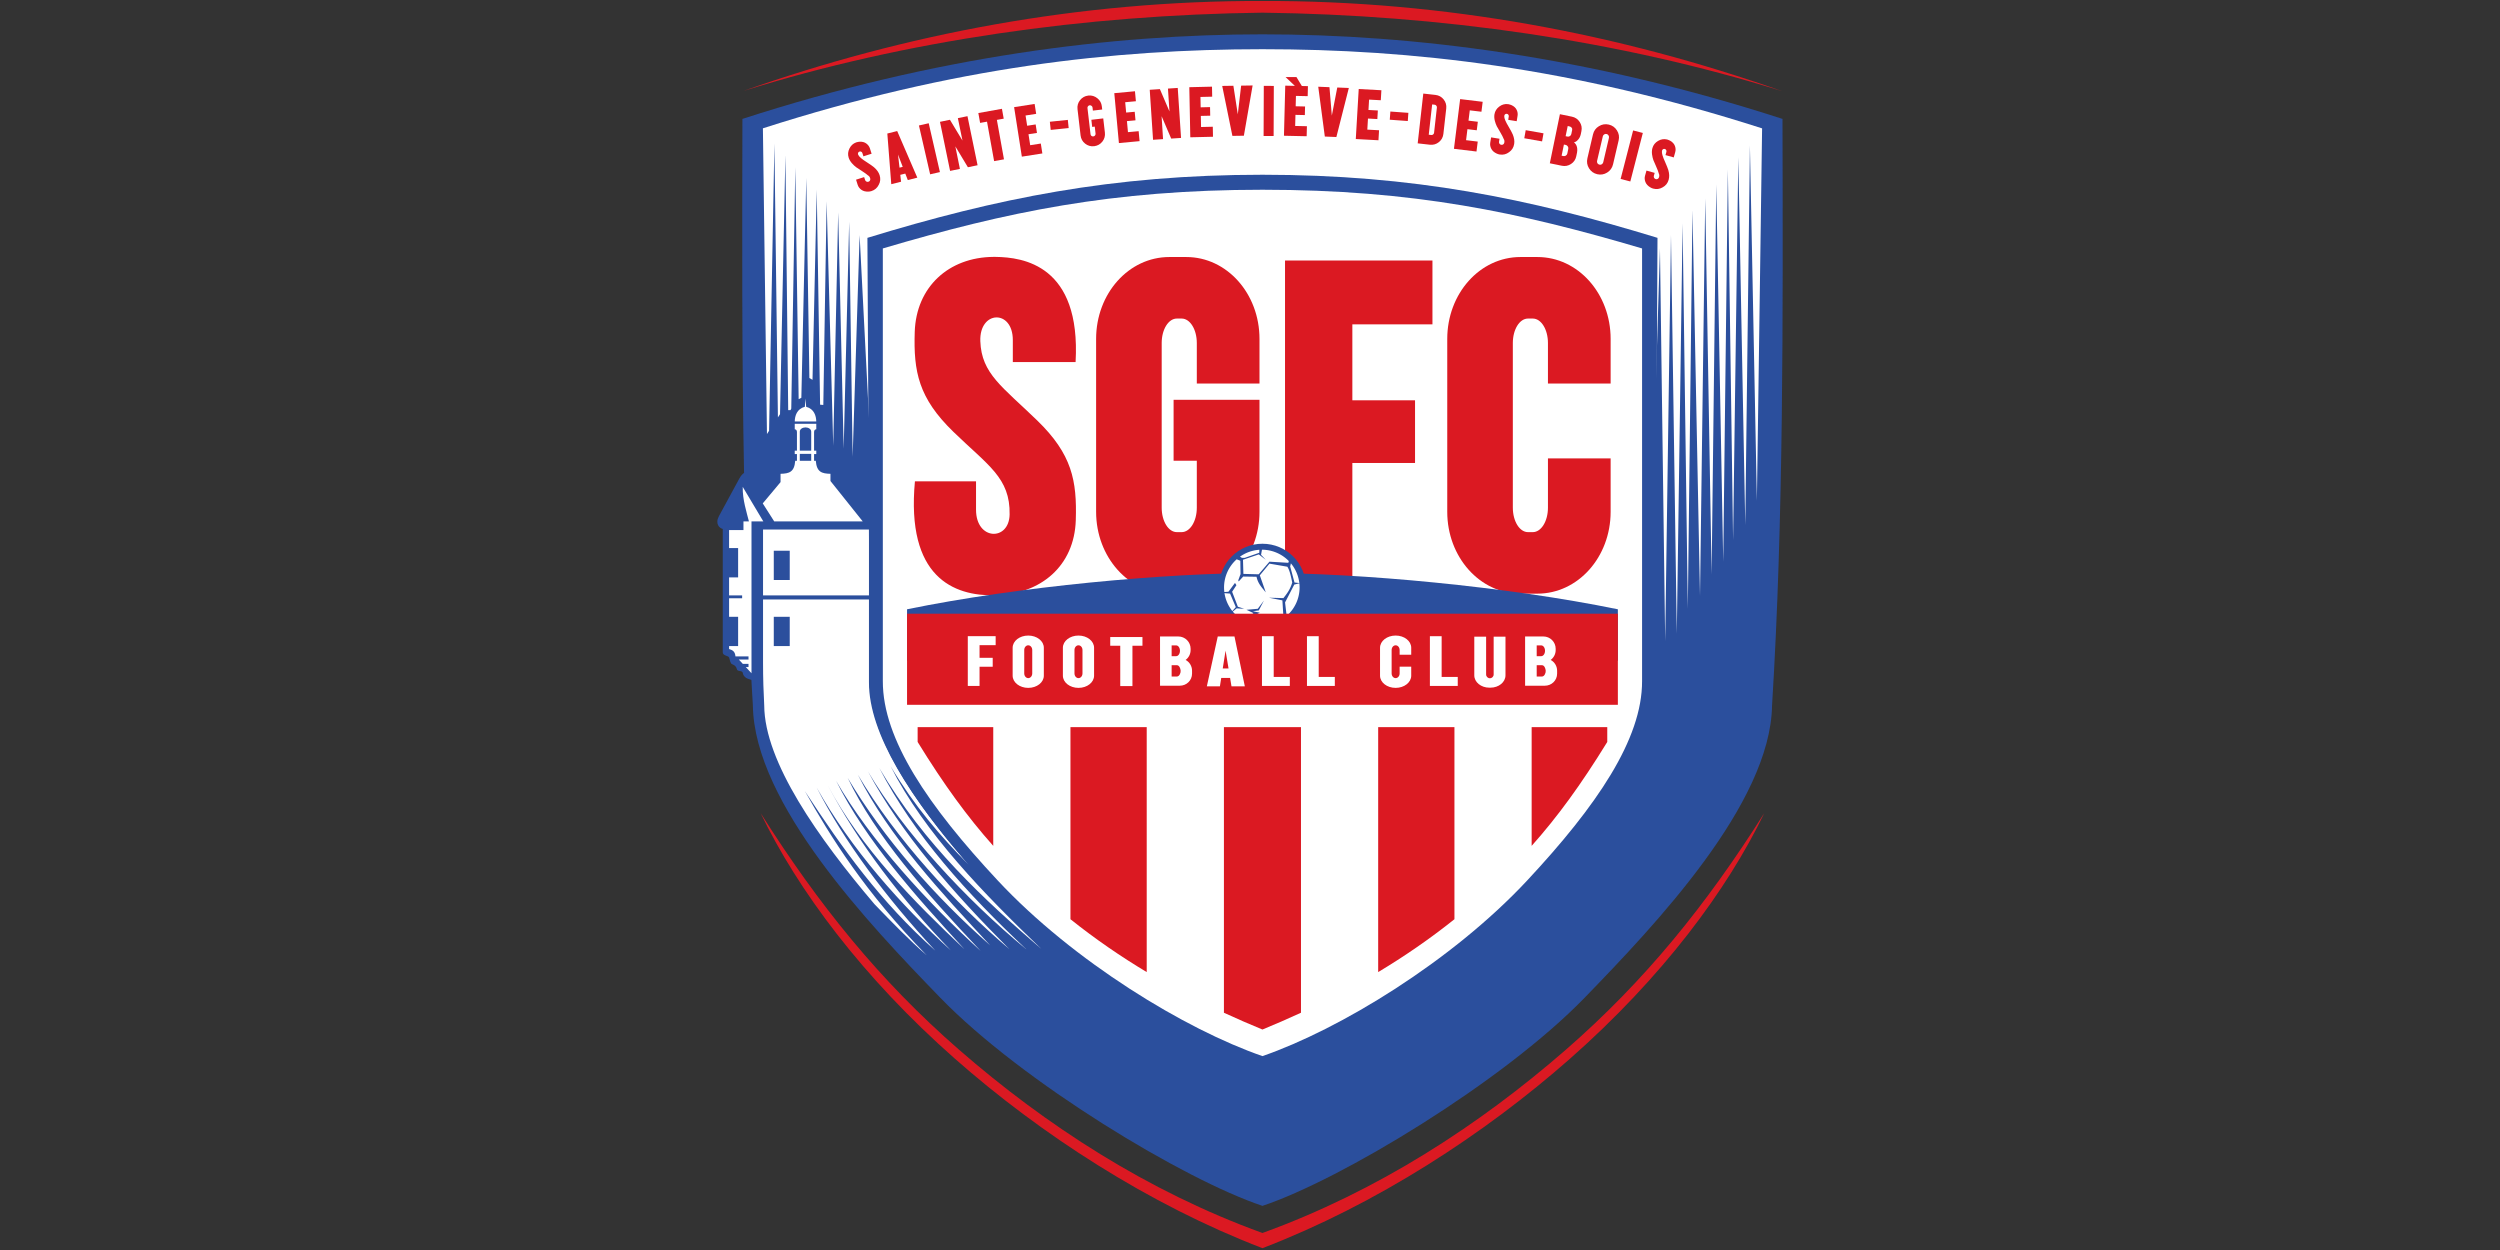<?xml version="1.0" encoding="UTF-8" standalone="no"?>
<!-- Created with Inkscape (http://www.inkscape.org/) -->

<svg
   width="460"
   height="230"
   viewBox="0 0 121.708 60.854"
   version="1.1"
   id="svg5"
   xml:space="preserve"
   inkscape:version="1.3.2 (091e20e, 2023-11-25, custom)"
   sodipodi:docname="SainteGenevièveFC_2022.svg"
   xmlns:inkscape="http://www.inkscape.org/namespaces/inkscape"
   xmlns:sodipodi="http://sodipodi.sourceforge.net/DTD/sodipodi-0.dtd"
   xmlns="http://www.w3.org/2000/svg"
   xmlns:svg="http://www.w3.org/2000/svg"><rect x="0" y="0" width="121.708" height="60.854" fill="#333333" stroke="none"/><sodipodi:namedview
     id="namedview7"
     pagecolor="#ffffff"
     bordercolor="#000000"
     borderopacity="0.25"
     inkscape:showpageshadow="2"
     inkscape:pageopacity="0.0"
     inkscape:pagecheckerboard="0"
     inkscape:deskcolor="#d1d1d1"
     inkscape:document-units="px"
     showgrid="false"
     inkscape:zoom="0.47433593"
     inkscape:cx="241.39011"
     inkscape:cy="332.04316"
     inkscape:window-width="1355"
     inkscape:window-height="877"
     inkscape:window-x="0"
     inkscape:window-y="0"
     inkscape:window-maximized="0"
     inkscape:current-layer="layer1"
     showguides="true" /><defs
     id="defs2" /><g
     inkscape:label="Calque 1"
     inkscape:groupmode="layer"
     id="layer1"
     transform="translate(96.146,77.766)"><g
       id="g8"
       transform="matrix(0.287,0,0,0.287,-33.64,-55.408)"><g
         id="g7"><g
           id="g6"><g
             id="g5"><g
               id="g4"><g
                 id="g3"><g
                   id="g2"><g
                     id="g1"><g
                       id="g1852"
                       transform="matrix(0.706,0,0,0.706,-28.233,-22.836)"
                       style="stroke-width:1.416"><path
                         id="path2394"
                         style="fill:#2b4f9d;fill-opacity:1;stroke:none;stroke-width:0.142;stroke-linecap:round;stroke-linejoin:round;stroke-dasharray:none"
                         d="m 34.829,-69.751 c -36.166,0.013 -78.401,5.244 -124.947,20.324 -0.07,28.555 -0.139,57.11 0.393,85.064 -0.361,0.238 -0.737,0.614 -1.139,1.355 l -4.881,8.994 c -1.003,1.849 0.098,2.928 0.906,3.103 v 29.667 c 0,0.822 1.366,0.767 1.53,1.232 0.201,0.57 0.249,1.423 0.726,1.602 0.67,0.252 1.014,0.618 1.123,1.179 0.135,0.696 1.345,0.238 1.43,0.918 0.054,0.428 0.322,0.896 0.826,1.205 0.343,0.21 0.853,0.327 1.241,0.461 0.115,2.061 0.229,4.123 0.356,6.172 0.369,23.578 27.983,52.624 45.026,70.195 19.67,20.279 58.67,43.763 77.411,50.012 18.741,-6.25 57.741,-29.733 77.411,-50.012 17.043,-17.571 44.657,-46.617 45.026,-70.195 2.783,-45.038 2.627,-93.014 2.51,-140.952 C 113.23,-64.507 70.995,-69.738 34.829,-69.751 Z" /><path
                         style="fill:#ffffff;stroke:none;stroke-width:0.142;stroke-linecap:round;stroke-linejoin:round;stroke-dasharray:none"
                         d="m 34.829,-66.175 c -35.848,0.013 -74.025,4.245 -120.024,19.006 l 0.974,73.457 0.508,-0.772 1.283,-69.062 0.839,65.839 0.511,-0.776 1.292,-62.274 0.67,61.302 h 0.551 l 0.187,-0.374 0.968,-58 0.806,55.747 0.648,-0.338 1.187,-52.841 0.744,48.089 0.751,0.437 1.014,-45.708 0.809,51.677 0.773,0.068 0.795,-48.956 1.586,58.76 1.189,-56.082 1.321,56.787 1.32,-54.527 0.833,56.479 1.676,-53.272 2.709,52.778 1.686,9.786 -0.038,3.352 H 115.955 l 12.709,-7.798 1.673,-54.943 1.255,94.407 1.394,-97.615 1.395,95.802 1.394,-98.591 1.255,92.594 1.116,-95.801 1.813,92.733 1.255,-95.522 1.534,90.363 1.115,-93.71 1.674,90.642 1.115,-94.268 1.255,89.108 1.255,-92.037 1.673,88.411 1.116,-91.2 1.673,85.343 1.253,-89.48 C 108.871,-61.92 70.682,-66.162 34.829,-66.175 Z"
                         id="path2392" /><g
                         id="g1844"
                         style="stroke-width:1.416"><path
                           id="path6334"
                           style="fill:#ffffff;stroke:none;stroke-width:0.142;stroke-linecap:round;stroke-linejoin:round;stroke-dasharray:none"
                           d="m -85.163,49.229 v 15.827 h 25.45 V 49.229 Z m 2.58,5.09 h 3.835 v 7.042 h -3.835 z m -2.58,11.714 v 15.154 c 0,3.739 0.116,7.3 0.284,10.284 0.065,13.612 13.016,31.916 26.497,47.78 4.157,4.306 8.366,8.644 12.525,12.265 -14.864,-15.207 -23.053,-28.4 -29.264,-39.447 9.08,13.888 18.117,26.545 31.351,38.344 -11.962,-12.886 -21.884,-26.214 -28.512,-39.198 8.21,14.753 20.396,28.432 32.213,39.115 -11.775,-12.211 -22.065,-25.531 -29.633,-39.813 8.06,15.28 20.872,28.199 32.91,39.534 -11.716,-12.779 -23.629,-26.029 -30.819,-40.44 8.238,14.337 22.162,29.425 34.723,40.858 -13.26,-14.041 -25.313,-27.669 -31.946,-41.58 8.606,14.524 21.027,28.6 34.247,40.255 -11.797,-12.699 -24.333,-26.156 -31.794,-40.998 9.166,15.437 23.128,30.634 36.396,41.904 -13.59,-13.59 -26.025,-27.862 -33.956,-42.672 8.511,14.446 23.351,30.619 38.07,42.742 -14.294,-13.434 -27.069,-27.53 -35.351,-43.578 10.763,18.413 25.399,31.806 38.976,43.508 -13.626,-13.065 -28.219,-27.959 -36.257,-43.927 5.714,9.546 11.953,16.838 18.722,23.605 -13.892,-15.855 -23.977,-31.421 -23.933,-43.803 V 66.032 Z m 2.58,4.161 h 3.835 v 7.042 h -3.835 z"
                           sodipodi:nodetypes="cccccccccccsccccccccccccccccccccccccccccc" /><path
                           id="rect1876"
                           style="fill:#ffffff;stroke:none;stroke-width:0.142;stroke-linecap:round;stroke-linejoin:round;stroke-dasharray:none"
                           d="m -74.959,17.759 -0.159,1.979 c -1.925,0.517 -2.398,2.17 -2.427,3.53 h 2.585 2.585 c -0.028,-1.36 -0.502,-3.012 -2.427,-3.53 z m -2.588,6.073 v 1.314 c 0.349,0.009 0.513,0.258 0.53,0.656 v 4.48 h -0.53 v 0.814 h 0.53 v 1.625 h -0.416 c -0.21,2.737 -1.471,3.068 -3.522,3.121 v 1.995 l -4.278,5.117 2.754,4.323 21.266,-8.2e-5 -7.75,-9.704 v -1.731 c -2.051,-0.052 -3.312,-0.384 -3.522,-3.121 H -72.901 V 31.095 h 0.53 v -0.814 h -0.53 v -4.48 c 0.017,-0.398 0.181,-0.647 0.53,-0.656 v -1.314 h -2.588 z m 2.588,0.861 c 0.696,0.014 1.387,0.379 1.37,1.061 v 4.536 h -2.741 v -4.536 c -0.017,-0.682 0.675,-1.047 1.37,-1.061 z m -1.37,6.353 h 2.741 v 1.675 h -2.741 z"
                           sodipodi:nodetypes="ccccccccccccccccccccccccccccccccccccccccccccc" /><path
                           id="path2160"
                           style="fill:#ffffff;stroke:none;stroke-width:0.142;stroke-linecap:round;stroke-linejoin:round;stroke-dasharray:none"
                           d="m -90.044,38.979 c -0.068,3.139 0.988,6.223 1.489,8.297 h -1.265 -0.048 v 2.091 h -3.454 v 4.322 h 2.172 v 7.042 h -2.172 v 4.324 h 3.137 v 0.697 h -3.137 v 4.44 h 2.172 v 7.042 h -2.172 v 0.707 c 0.847,0.261 1.423,0.57 1.533,1.765 h 3.134 v 0.764 h -2.327 l 0.958,1.036 h 1.369 v 0.764 h -0.661 l 1.38,1.492 V 47.276 h 2.841 z"
                           sodipodi:nodetypes="ccccccccccccccccccccccccccccccc" /></g></g><g
                       id="g1839"
                       transform="matrix(0.706,0,0,0.706,-28.233,-22.836)"
                       style="stroke-width:1.416"><path
                         id="path2582"
                         style="fill:#db1922;fill-opacity:1;stroke:none;stroke-width:0.142;stroke-linecap:round;stroke-linejoin:round;stroke-dasharray:none"
                         d="m 34.829,-77.765 c -43.943,-0.105 -85.971,7.926 -124.785,21.647 39.199,-12.245 82.317,-18.303 124.785,-18.837 42.469,0.534 85.586,6.592 124.785,18.837 C 120.8,-69.839 78.772,-77.87 34.829,-77.765 Z" /><path
                         id="path4121"
                         style="fill:#db1922;fill-opacity:1;stroke:none;stroke-width:0.071;stroke-linecap:round;stroke-linejoin:round;stroke-dasharray:none"
                         d="m -85.74,117.375 c 8.891,18.406 24.366,39.347 46.74,59.056 20.442,18.007 46.433,34.954 73.829,45.466 27.396,-10.512 53.387,-27.459 73.829,-45.466 22.374,-19.709 37.849,-40.65 46.74,-59.056 -13.899,21.991 -28.615,40.246 -47.678,56.845 -20.795,18.107 -45.263,34.022 -72.892,44.029 -27.629,-10.007 -52.097,-25.923 -72.892,-44.029 -19.063,-16.598 -33.779,-34.853 -47.678,-56.845 z" /></g><g
                       id="g1935"
                       transform="matrix(0.706,0,0,0.706,-28.233,-22.836)"
                       style="stroke-width:1.416"><path
                         id="path2368"
                         style="fill:#2b4f9d;fill-opacity:1;stroke:none;stroke-width:0.142;stroke-linecap:round;stroke-linejoin:round;stroke-dasharray:none"
                         d="m 34.829,-36.013 c -36.166,0.013 -63.847,5.659 -94.914,15.161 l 0.558,106.778 c -0.05,13.956 12.52,31.957 29.217,49.857 18.136,19.442 46.639,36.745 65.139,43.142 18.5,-6.396 47.004,-23.699 65.139,-43.142 16.697,-17.9 29.266,-35.901 29.217,-49.857 l 0.558,-106.778 C 98.676,-30.354 70.995,-36 34.829,-36.013 Z" /><path
                         id="path1495"
                         style="fill:#ffffff;stroke:none;stroke-width:0.142;stroke-linecap:round;stroke-linejoin:round;stroke-dasharray:none"
                         d="m 34.829,-32.409 c -36.166,0.013 -61.398,5.298 -91.21,14.102 V 85.643 c -0.05,13.956 10.908,30.008 27.605,47.908 18.136,19.442 45.106,35.802 63.605,42.198 18.5,-6.396 45.469,-22.755 63.605,-42.198 C 115.131,115.652 126.089,99.599 126.039,85.643 V -18.306 C 96.227,-27.111 70.995,-32.396 34.829,-32.409 Z" /><path
                         id="path1636"
                         style="fill:#db1922;fill-opacity:1;stroke:none;stroke-width:0.142;stroke-linecap:round;stroke-linejoin:round;stroke-dasharray:none"
                         d="m -48.019,96.712 v 3.555 c 6.346,10.31 11.939,17.967 18.168,24.968 V 96.712 Z m 36.718,0 v 46.149 c 6.022,4.814 12.154,8.999 18.323,12.701 V 96.712 Z m 36.873,0 v 68.618 c 3.096,1.428 6.184,2.77 9.257,4.034 3.072,-1.264 6.161,-2.606 9.257,-4.034 V 96.712 Z m 37.063,0 v 58.85 c 6.17,-3.702 12.301,-7.887 18.323,-12.702 V 96.712 Z m 36.873,0 v 28.523 c 6.23,-7.001 11.822,-14.658 18.168,-24.968 V 96.712 Z" /><g
                         id="g1413"
                         style="fill:#db1922;fill-opacity:1;stroke-width:1.416"><path
                           id="rect1121"
                           style="fill:#db1922;fill-opacity:1;stroke:none;stroke-width:0.142;stroke-linecap:round;stroke-linejoin:round;stroke-dasharray:none"
                           d="m 96.812,-16.243 c -9.741,0 -17.582,8.775 -17.582,19.674 V 44.963 c 0,10.9 7.842,19.674 17.582,19.674 h 4.09 c 9.741,0 17.583,-8.775 17.583,-19.674 V 32.146 H 103.424 V 43.987 c 0,3.251 -1.623,5.869 -3.638,5.869 h -1.161 c -2.015,0 -3.638,-2.618 -3.638,-5.869 V 4.408 c 0,-3.251 1.622,-5.869 3.638,-5.869 h 1.161 c 2.015,0 3.638,2.618 3.638,5.869 v 9.749 h 15.061 V 3.431 c 0,-10.9 -7.842,-19.674 -17.583,-19.674 z" /><path
                           id="rect1127"
                           style="fill:#db1922;fill-opacity:1;stroke:none;stroke-width:0.142;stroke-linecap:round;stroke-linejoin:round;stroke-dasharray:none"
                           d="m 12.445,-16.243 c -9.741,0 -17.582,8.775 -17.582,19.674 V 44.963 c 0,10.9 7.842,19.674 17.582,19.674 h 4.09 c 9.741,0 17.582,-8.775 17.582,-19.674 V 18.062 H 13.479 v 14.642 h 5.578 V 43.987 c 0,3.251 -1.622,5.869 -3.638,5.869 h -1.162 c -2.015,0 -3.638,-2.618 -3.638,-5.869 V 4.408 c 0,-3.251 1.622,-5.869 3.638,-5.869 h 1.162 c 2.015,0 3.638,2.618 3.638,5.869 v 9.749 h 15.061 V 3.431 c 0,-10.9 -7.842,-19.674 -17.582,-19.674 z"
                           sodipodi:nodetypes="ssssssccccssssssssccsss" /><path
                           id="rect1133"
                           style="fill:#db1922;fill-opacity:1;stroke:none;stroke-width:0.142;stroke-linecap:round;stroke-linejoin:round;stroke-dasharray:none"
                           d="M 40.253,-15.406 V 64.688 H 56.429 V 33.241 H 71.49 V 18.181 H 56.429 V -0.067 H 75.673 V -15.406 Z"
                           sodipodi:nodetypes="ccccccccccc" /><path
                           id="path1241"
                           style="fill:#db1922;fill-opacity:1;stroke:none;stroke-width:0.142;stroke-linecap:round;stroke-linejoin:round;stroke-dasharray:none"
                           d="m -29.797,-16.275 c -10.805,0.081 -18.574,7.263 -18.919,18.021 -0.307,9.548 0.912,15.874 9.26,23.98 8.348,8.107 13.698,11.069 13.537,19.894 -0.118,6.444 -8.069,6.286 -8.069,-1.14 v -6.833 h -14.682 c -2.146,23.046 9.294,27.579 19.212,27.388 11.072,-0.214 19.085,-7.091 19.436,-18.02 0.307,-9.548 -0.912,-15.874 -9.259,-23.98 -8.348,-8.107 -13.401,-11.214 -13.677,-19.058 -0.261,-7.422 7.809,-7.706 7.809,-0.279 V 8.997 h 15.081 c 1.309,-23.325 -12.641,-25.184 -19.212,-25.271 -0.173,-0.002 -0.345,-0.003 -0.517,-0.002 z"
                           sodipodi:nodetypes="cscssccsscssccsc" /></g><g
                         id="g1723"
                         style="stroke-width:1.416"><g
                           id="g1988"
                           style="stroke:none;stroke-width:1.416"><path
                             id="path1663"
                             style="fill:#2b4f9d;fill-opacity:1;stroke:none;stroke-width:0.142;stroke-linecap:round;stroke-linejoin:round;stroke-dasharray:none"
                             d="m 34.829,59.669 c -23.261,-0.018 -58.62,3.235 -85.392,8.725 V 80.76 H 120.221 V 68.394 C 93.45,62.904 58.091,59.652 34.829,59.669 Z"
                             sodipodi:nodetypes="cccccc" /><circle
                             style="fill:#2b4f9d;fill-opacity:1;stroke:none;stroke-width:0.142;stroke-linecap:round;stroke-linejoin:round;stroke-dasharray:none"
                             id="path1731"
                             cx="34.829"
                             cy="63.095"
                             r="10.45" /></g><path
                           id="path10323"
                           style="fill:#ffffff;fill-opacity:1;stroke:none;stroke-width:0.071;stroke-linecap:round;stroke-linejoin:round;stroke-dasharray:none"
                           d="m 34.714,54.075 -0.222,1.228 1.134,1.202 -1.676,-1.3 -3.796,1.282 0.098,3.402 3.673,0.099 2.588,-3.032 4.536,0.271 0.119,-0.417 a 9.075,9.075 0 0 0 -6.455,-2.734 z m -0.626,0.022 a 9.075,9.075 0 0 0 -4.658,1.654 l 0.478,0.292 h 0.641 L 34.073,54.81 Z M 28.642,56.378 a 9.075,9.075 0 0 0 -3.041,6.771 9.075,9.075 0 0 0 0.073,1.1 l 0.979,-0.071 1.578,-2.12 0.345,0.543 -1.035,1.578 1.38,3.599 1.529,0.493 -1.824,-0.098 -0.925,0.775 a 9.075,9.075 0 0 0 6.976,3.278 9.075,9.075 0 0 0 5.212,-1.65 l -0.268,-4.326 -3.254,-0.641 3.501,0.099 c 0.788,-1.004 1.587,-1.977 2.12,-3.747 -0.316,-1.461 -0.613,-2.972 -1.183,-3.796 l -4.289,-0.739 -2.317,2.81 1.43,4.092 C 34.645,63.13 33.721,62.143 33.407,60.578 l -3.204,-0.05 -1.085,1.183 -0.099,-0.296 0.543,-1.479 -0.05,-3.205 z m 13.018,0.975 -0.166,0.76 1.036,3.845 1.16,0.129 A 9.075,9.075 0 0 0 41.659,57.353 Z m 2.036,4.795 -1.216,0.304 -2.218,4.29 0.381,3.239 a 9.075,9.075 0 0 0 3.11,-6.831 9.075,9.075 0 0 0 -0.056,-1.001 z m -17.99,2.367 a 9.075,9.075 0 0 0 1.883,4.302 l 0.839,-0.941 -1.38,-3.254 z m 9.477,1.783 -1.232,2.367 -1.43,0.197 1.676,0.345 -3.648,1.923 2.12,-1.824 -1.676,-0.789 2.712,-0.246 z" /><path
                           id="rect1650"
                           style="fill:#db1922;fill-opacity:1;stroke:none;stroke-width:0.142;stroke-linecap:round;stroke-linejoin:round;stroke-dasharray:none"
                           d="M -50.563,69.453 V 91.343 H 120.221 V 69.453 Z"
                           sodipodi:nodetypes="ccccc" /></g><g
                         id="g25507"
                         transform="translate(-0.256)"
                         style="stroke-width:1.416"><path
                           id="rect24746"
                           style="fill:#ffffff;fill-opacity:1;stroke:none;stroke-width:0.071;stroke-linecap:round;stroke-linejoin:round;stroke-dasharray:none"
                           d="m 98.191,74.925 v 11.833 h 4.733 c 1.639,0 2.958,-1.27 2.958,-2.909 v -0.69 c 0,-1.125 -0.622,-2.099 -1.542,-2.6 0.727,-0.538 1.197,-1.402 1.197,-2.38 v -0.296 c 0,-1.639 -1.319,-2.958 -2.958,-2.958 z m 2.787,2.145 h 1.085 c 0.505,0 0.912,0.578 0.912,1.294 0,0.717 -0.407,1.294 -0.912,1.294 h -1.085 z m 0,4.763 h 1.278 c 0.549,0 0.865,0.778 0.891,1.356 0.025,0.554 -0.342,1.356 -0.891,1.356 h -1.278 z" /><path
                           id="rect25032"
                           style="fill:#ffffff;fill-opacity:1;stroke:none;stroke-width:0.071;stroke-linecap:round;stroke-linejoin:round;stroke-dasharray:none"
                           d="m 85.982,74.975 v 9.29 c 0,1.642 1.617,2.963 3.626,2.963 h 0.244 c 2.009,0 3.626,-1.321 3.626,-2.963 v -9.29 h -2.842 v 9.081 c 0,0.502 -0.404,0.906 -0.906,0.906 -0.502,0 -0.906,-0.404 -0.906,-0.906 v -9.081 z" /><path
                           id="rect25039"
                           style="fill:#ffffff;fill-opacity:1;stroke:none;stroke-width:0.071;stroke-linecap:round;stroke-linejoin:round;stroke-dasharray:none"
                           d="m 75.314,74.852 v 11.957 H 82.008 V 84.649 h -3.87 v -9.796 z"
                           sodipodi:nodetypes="ccccccc" /><path
                           id="rect25129"
                           style="fill:#ffffff;fill-opacity:1;stroke:none;stroke-width:0.071;stroke-linecap:round;stroke-linejoin:round;stroke-dasharray:none"
                           d="m -9.117,74.704 c -2.076,0 -3.747,1.309 -3.747,2.934 v 6.705 c 0,1.625 1.671,2.934 3.747,2.934 2.076,0 3.747,-1.309 3.747,-2.934 v -6.705 c 0,-1.625 -1.671,-2.934 -3.747,-2.934 z m 0,2.342 c 0.533,0 0.962,0.506 0.962,1.134 v 5.62 c 0,0.628 -0.429,1.134 -0.962,1.134 -0.533,0 -0.961,-0.506 -0.961,-1.134 v -5.62 c 0,-0.628 0.429,-1.134 0.961,-1.134 z" /><path
                           id="path25164"
                           style="fill:#ffffff;fill-opacity:1;stroke:none;stroke-width:0.071;stroke-linecap:round;stroke-linejoin:round;stroke-dasharray:none"
                           d="m 67.083,74.704 c -2.076,0 -3.747,1.309 -3.747,2.934 v 6.705 c 0,1.625 1.671,2.934 3.747,2.934 2.076,0 3.747,-1.309 3.747,-2.934 v -2.17 c -0.011,4.35e-4 -0.022,0.001 -0.033,0.001 H 68.045 v 1.626 c 0,0.628 -0.429,1.134 -0.962,1.134 -0.533,0 -0.961,-0.506 -0.961,-1.134 v -5.62 c 0,-0.628 0.429,-1.134 0.961,-1.134 0.533,0 0.962,0.506 0.962,1.134 v 1.135 h 2.752 c 0.011,0 0.022,5.98e-4 0.033,0.001 v -1.678 c 0,-1.625 -1.671,-2.934 -3.747,-2.934 z" /><path
                           id="path25202"
                           style="fill:#ffffff;fill-opacity:1;stroke:none;stroke-width:0.071;stroke-linecap:round;stroke-linejoin:round;stroke-dasharray:none"
                           d="m 10.478,74.925 v 11.833 h 4.733 c 1.639,0 2.958,-1.27 2.958,-2.909 v -0.69 c 0,-1.125 -0.622,-2.099 -1.542,-2.6 0.727,-0.538 1.197,-1.402 1.197,-2.38 v -0.296 c 0,-1.639 -1.319,-2.958 -2.958,-2.958 z m 2.787,2.145 h 1.085 c 0.505,0 0.912,0.578 0.912,1.294 0,0.717 -0.407,1.294 -0.912,1.294 h -1.085 z m 0,4.763 h 1.278 c 0.549,0 0.865,0.778 0.891,1.356 0.025,0.554 -0.342,1.356 -0.891,1.356 h -1.278 z" /><path
                           id="path25204"
                           style="fill:#ffffff;fill-opacity:1;stroke:none;stroke-width:0.071;stroke-linecap:round;stroke-linejoin:round;stroke-dasharray:none"
                           d="m 45.781,74.852 v 11.957 h 6.693 V 84.649 h -3.87 v -9.796 z"
                           sodipodi:nodetypes="ccccccc" /><path
                           id="path25206"
                           style="fill:#ffffff;fill-opacity:1;stroke:none;stroke-width:0.071;stroke-linecap:round;stroke-linejoin:round;stroke-dasharray:none"
                           d="m 34.968,74.852 v 11.957 h 6.693 V 84.649 h -3.87 v -9.796 z"
                           sodipodi:nodetypes="ccccccc" /><path
                           id="rect25208"
                           style="fill:#ffffff;fill-opacity:1;stroke:none;stroke-width:0.071;stroke-linecap:round;stroke-linejoin:round;stroke-dasharray:none"
                           d="m -1.488,75.061 v 2.092 h 2.406 v 9.692 h 2.929 v -9.692 h 2.406 v -2.092 z" /><path
                           id="path25287"
                           style="fill:#ffffff;fill-opacity:1;stroke:none;stroke-width:0.071;stroke-linecap:round;stroke-linejoin:round;stroke-dasharray:none"
                           d="m -35.711,74.852 v 11.957 h 2.824 v -4.612 h 3.162 v -2.145 h -3.162 v -3.039 h 3.87 v -2.161 z" /><path
                           id="path25390"
                           style="fill:#ffffff;fill-opacity:1;stroke:none;stroke-width:0.071;stroke-linecap:round;stroke-linejoin:round;stroke-dasharray:none"
                           d="m 24.347,74.925 -2.622,11.981 h 3.137 l 0.321,-2.022 h 2.129 l 0.335,2.022 H 30.85 L 28.364,74.925 Z m 1.878,3.404 0.711,4.287 h -1.392 z" /><path
                           id="path25467"
                           style="fill:#ffffff;fill-opacity:1;stroke:none;stroke-width:0.071;stroke-linecap:round;stroke-linejoin:round;stroke-dasharray:none"
                           d="m -21.188,74.704 c -2.076,0 -3.747,1.309 -3.747,2.934 v 6.705 c 0,1.625 1.671,2.934 3.747,2.934 2.076,0 3.747,-1.309 3.747,-2.934 v -6.705 c 0,-1.625 -1.671,-2.934 -3.747,-2.934 z m 0,2.342 c 0.533,0 0.962,0.506 0.962,1.134 v 5.62 c 0,0.628 -0.429,1.134 -0.962,1.134 -0.533,0 -0.961,-0.506 -0.961,-1.134 v -5.62 c 0,-0.628 0.429,-1.134 0.961,-1.134 z" /></g></g><g
                       id="g1302"
                       transform="matrix(0.706,0,0,0.706,-239.941,-22.836)"
                       style="fill:#db1922;fill-opacity:1;stroke-width:1.416"><path
                         d="m 239.963,-35.819 q -0.462,-0.431 -1.593,-1.154 -0.814,-0.518 -1.299,-0.851 -0.468,-0.339 -1.03,-0.972 -0.546,-0.639 -0.764,-1.327 -0.349,-1.098 0.189,-2.189 0.527,-1.069 1.593,-1.462 l 0.148,-0.047 q 0.131,-0.042 0.371,-0.082 0.24,-0.04 0.365,-0.044 0.963,-0.035 1.582,0.436 0.635,0.466 0.864,1.187 l 0.401,1.262 -1.967,0.624 -0.25,-0.787 q -0.068,-0.213 -0.262,-0.314 -0.2,-0.117 -0.413,-0.049 -0.229,0.073 -0.33,0.267 -0.101,0.194 -0.028,0.424 0.01,0.033 0.026,0.082 0.032,0.044 0.037,0.06 0.274,0.635 2.053,1.748 1.202,0.773 1.718,1.205 1.015,0.869 1.343,1.901 0.385,1.213 -0.207,2.303 -0.56,1.134 -1.757,1.514 l -0.016,0.005 q -0.361,0.114 -0.72,0.12 -0.996,0.045 -1.669,-0.427 -0.678,-0.488 -0.902,-1.193 l -0.395,-1.246 1.951,-0.619 0.219,0.688 q 0.083,0.262 0.321,0.385 0.238,0.123 0.5,0.04 0.246,-0.078 0.369,-0.316 0.123,-0.238 0.04,-0.5 -0.161,-0.508 -0.485,-0.676 z"
                         style="font-weight:bold;font-size:17.198px;font-family:Duotone;-inkscape-font-specification:'Duotone Bold';text-align:end;letter-spacing:1.455px;text-anchor:end;white-space:pre;fill:#db1922;fill-opacity:1;stroke-width:0.053;stroke-linecap:round;stroke-linejoin:round"
                         id="path949" /><path
                         d="m 247.684,-35.989 0.185,1.656 -2.352,0.591 -0.948,-12.174 2.369,-0.595 4.834,11.198 -2.285,0.574 -0.602,-1.551 z m 0.582,-1.919 -1.134,-2.96 0.366,3.153 z"
                         style="font-weight:bold;font-size:17.198px;font-family:Duotone;-inkscape-font-specification:'Duotone Bold';text-align:end;letter-spacing:1.455px;text-anchor:end;white-space:pre;fill:#db1922;fill-opacity:1;stroke-width:0.053;stroke-linecap:round;stroke-linejoin:round"
                         id="path951" /><path
                         d="m 254.51,-48.385 2.692,11.734 -2.347,0.538 -2.692,-11.734 z"
                         style="font-weight:bold;font-size:17.198px;font-family:Duotone;-inkscape-font-specification:'Duotone Bold';text-align:end;letter-spacing:1.455px;text-anchor:end;white-space:pre;fill:#db1922;fill-opacity:1;stroke-width:0.053;stroke-linecap:round;stroke-linejoin:round"
                         id="path953" /><path
                         d="m 257.22,-48.724 2.392,-0.493 3.014,4.998 -1.11,-5.39 2.308,-0.475 2.429,11.791 -2.325,0.479 -3.017,-5.015 1.097,5.41 -2.358,0.486 z"
                         style="font-weight:bold;font-size:17.198px;font-family:Duotone;-inkscape-font-specification:'Duotone Bold';text-align:end;letter-spacing:1.455px;text-anchor:end;white-space:pre;fill:#db1922;fill-opacity:1;stroke-width:0.053;stroke-linecap:round;stroke-linejoin:round"
                         id="path955" /><path
                         d="m 266.436,-50.836 5.67,-1.02 0.426,2.37 -1.642,0.295 1.706,9.479 -2.37,0.426 -1.706,-9.479 -1.659,0.298 z"
                         style="font-weight:bold;font-size:17.198px;font-family:Duotone;-inkscape-font-specification:'Duotone Bold';text-align:end;letter-spacing:1.455px;text-anchor:end;white-space:pre;fill:#db1922;fill-opacity:1;stroke-width:0.053;stroke-linecap:round;stroke-linejoin:round"
                         id="path957" /><path
                         d="m 293.87,-52.177 q -0.028,-0.239 -0.236,-0.388 -0.193,-0.168 -0.449,-0.138 -0.239,0.028 -0.405,0.238 -0.151,0.191 -0.123,0.43 l 0.733,6.286 q 0.028,0.239 0.221,0.407 0.208,0.149 0.447,0.121 0.256,-0.03 0.407,-0.221 0.166,-0.21 0.138,-0.449 l -0.197,-1.691 -0.615,0.072 -0.199,-1.708 2.853,-0.333 0.398,3.416 q 0.139,1.196 -0.598,2.147 -0.739,0.935 -1.914,1.106 l -0.068,0.008 q -1.213,0.141 -2.167,-0.613 -0.954,-0.755 -1.095,-1.967 l -0.737,-6.32 q -0.141,-1.213 0.613,-2.167 0.755,-0.954 1.967,-1.095 l 0.068,-0.008 q 1.183,-0.103 2.119,0.653 0.935,0.739 1.074,1.935 l 0.09,0.769 -2.238,0.261 z"
                         style="font-weight:bold;font-size:17.198px;font-family:Duotone;-inkscape-font-specification:'Duotone Bold';text-align:end;letter-spacing:1.455px;text-anchor:end;white-space:pre;fill:#db1922;fill-opacity:1;stroke-width:0.053;stroke-linecap:round;stroke-linejoin:round"
                         id="path961" /><path
                         d="m 302.384,-46.243 2.569,-0.237 0.222,2.397 -4.966,0.459 -1.108,-11.987 4.966,-0.459 0.222,2.397 -2.569,0.237 0.23,2.483 2.055,-0.19 0.19,2.055 -2.055,0.19 z"
                         style="font-weight:bold;font-size:17.198px;font-family:Duotone;-inkscape-font-specification:'Duotone Bold';text-align:end;letter-spacing:1.455px;text-anchor:end;white-space:pre;fill:#db1922;fill-opacity:1;stroke-width:0.053;stroke-linecap:round;stroke-linejoin:round"
                         id="path963" /><path
                         d="m 307.617,-56.424 2.437,-0.161 2.303,5.363 -0.363,-5.491 2.351,-0.156 0.795,12.012 -2.368,0.157 -2.304,-5.38 0.347,5.51 -2.402,0.159 z"
                         style="font-weight:bold;font-size:17.198px;font-family:Duotone;-inkscape-font-specification:'Duotone Bold';text-align:end;letter-spacing:1.455px;text-anchor:end;white-space:pre;fill:#db1922;fill-opacity:1;stroke-width:0.053;stroke-linecap:round;stroke-linejoin:round"
                         id="path965" /><path
                         d="m 330.234,-45.39 -2.758,0.041 -2.444,-12.004 2.681,-0.04 1.064,6.864 0.801,-6.892 2.758,-0.041 z"
                         style="font-weight:bold;font-size:17.198px;font-family:Duotone;-inkscape-font-specification:'Duotone Bold';text-align:end;letter-spacing:1.455px;text-anchor:end;white-space:pre;fill:#db1922;fill-opacity:1;stroke-width:0.053;stroke-linecap:round;stroke-linejoin:round"
                         id="path969" /><path
                         d="m 337.429,-57.356 -0.046,12.038 -2.408,-0.009 0.046,-12.038 z"
                         style="font-weight:bold;font-size:17.198px;font-family:Duotone;-inkscape-font-specification:'Duotone Bold';text-align:end;letter-spacing:1.455px;text-anchor:end;white-space:pre;fill:#db1922;fill-opacity:1;stroke-width:0.053;stroke-linecap:round;stroke-linejoin:round"
                         id="path971" /><path
                         id="path973"
                         style="font-weight:bold;font-size:17.198px;font-family:Duotone;-inkscape-font-specification:'Duotone Bold';text-align:end;letter-spacing:1.455px;text-anchor:end;white-space:pre;fill:#db1922;fill-opacity:1;stroke-width:0.053;stroke-linecap:round;stroke-linejoin:round"
                         d="m 340.26,-59.474 2.224,2.107 -2.308,-0.05 -0.31,12.035 5.453,0.117 0.062,-2.407 -2.821,-0.061 0.068,-2.665 2.256,0.049 0.053,-2.063 -2.256,-0.049 0.064,-2.493 2.821,0.06 0.061,-2.407 -1.461,-0.032 -1.294,-2.143 z" /><path
                         d="m 352.46,-45.076 -2.775,-0.114 -1.581,-11.971 2.696,0.111 0.568,6.827 1.308,-6.75 2.775,0.114 z"
                         style="font-weight:bold;font-size:17.198px;font-family:Duotone;-inkscape-font-specification:'Duotone Bold';text-align:end;letter-spacing:1.455px;text-anchor:end;white-space:pre;fill:#db1922;fill-opacity:1;stroke-width:0.053;stroke-linecap:round;stroke-linejoin:round"
                         id="path975" /><path
                         d="m 374.919,-43.227 -2.922,-0.328 1.344,-11.963 2.922,0.328 q 1.213,0.136 1.972,1.087 0.759,0.95 0.622,2.164 l -0.687,6.118 q -0.136,1.213 -1.087,1.972 -0.951,0.759 -2.164,0.622 z m -0.267,-2.401 0.615,0.069 q 0.239,0.027 0.429,-0.125 0.209,-0.167 0.236,-0.406 l 0.681,-6.067 q 0.029,-0.256 -0.14,-0.448 -0.15,-0.207 -0.389,-0.234 l -0.615,-0.069 z"
                         style="font-weight:bold;font-size:17.198px;font-family:Duotone;-inkscape-font-specification:'Duotone Bold';text-align:end;letter-spacing:1.455px;text-anchor:end;white-space:pre;fill:#db1922;fill-opacity:1;stroke-width:0.053;stroke-linecap:round;stroke-linejoin:round"
                         id="path979" /><path
                         d="m 392.682,-44.569 q -0.218,-0.593 -0.902,-1.749 -0.493,-0.829 -0.775,-1.345 -0.265,-0.513 -0.481,-1.332 -0.199,-0.816 -0.084,-1.529 0.184,-1.137 1.156,-1.869 0.952,-0.717 2.081,-0.587 l 0.153,0.025 q 0.136,0.022 0.368,0.094 0.232,0.072 0.346,0.126 0.876,0.403 1.215,1.103 0.357,0.702 0.236,1.449 l -0.211,1.307 -2.037,-0.33 0.132,-0.815 q 0.036,-0.221 -0.092,-0.398 -0.125,-0.194 -0.346,-0.23 -0.238,-0.038 -0.415,0.09 -0.178,0.128 -0.216,0.366 -0.005,0.034 -0.014,0.085 0.009,0.054 0.006,0.071 -0.042,0.69 1.044,2.486 0.724,1.232 0.99,1.85 0.515,1.233 0.342,2.303 -0.203,1.256 -1.223,1.962 -1.011,0.76 -2.251,0.559 l -0.017,-0.003 q -0.373,-0.06 -0.697,-0.217 -0.91,-0.408 -1.297,-1.133 -0.385,-0.742 -0.267,-1.472 l 0.209,-1.29 2.02,0.327 -0.115,0.713 q -0.044,0.272 0.113,0.489 0.157,0.217 0.428,0.261 0.255,0.041 0.472,-0.115 0.217,-0.157 0.261,-0.428 0.085,-0.526 -0.128,-0.822 z"
                         style="font-weight:bold;font-size:17.198px;font-family:Duotone;-inkscape-font-specification:'Duotone Bold';text-align:end;letter-spacing:1.455px;text-anchor:end;white-space:pre;fill:#db1922;fill-opacity:1;stroke-width:0.053;stroke-linecap:round;stroke-linejoin:round"
                         id="path983" /><path
                         d="m 406.626,-38.175 -2.881,-0.592 2.423,-11.792 2.881,0.592 q 1.196,0.246 1.865,1.261 0.669,1.015 0.424,2.211 l -0.152,0.741 q -0.169,0.738 -0.566,1.218 -0.394,0.463 -0.647,0.587 -0.254,0.123 -0.416,0.143 0.06,0.048 0.131,0.132 0.091,0.071 0.241,0.278 0.168,0.21 0.254,0.474 0.107,0.25 0.145,0.662 0.038,0.412 -0.042,0.887 l -0.187,0.91 q -0.246,1.196 -1.261,1.865 -1.015,0.669 -2.211,0.424 z m -0.048,-2.415 0.421,0.087 q 0.32,0.066 0.601,-0.105 0.284,-0.187 0.354,-0.524 l 0.225,-1.095 q 0.066,-0.32 -0.122,-0.604 -0.187,-0.284 -0.507,-0.35 l -0.421,-0.087 z m 1.885,-7.039 -0.421,-0.087 -0.502,2.443 0.421,0.087 q 0.32,0.066 0.601,-0.105 0.284,-0.187 0.354,-0.524 l 0.197,-0.96 q 0.066,-0.32 -0.132,-0.554 -0.181,-0.23 -0.518,-0.3 z"
                         style="font-weight:bold;font-size:17.198px;font-family:Duotone;-inkscape-font-specification:'Duotone Bold';text-align:end;letter-spacing:1.455px;text-anchor:end;white-space:pre;fill:#db1922;fill-opacity:1;stroke-width:0.053;stroke-linecap:round;stroke-linejoin:round"
                         id="path985" /><path
                         d="m 418.935,-38.518 q -0.301,1.289 -1.417,1.982 -1.116,0.693 -2.388,0.395 -1.273,-0.298 -1.966,-1.413 -0.693,-1.116 -0.391,-2.405 l 1.343,-5.744 q 0.301,-1.289 1.413,-1.966 1.116,-0.693 2.388,-0.395 1.273,0.298 1.966,1.413 0.697,1.099 0.395,2.388 z m -3.269,0.083 q 0.268,0.063 0.508,-0.058 0.244,-0.137 0.353,-0.377 0.032,-0.063 0.064,-0.197 l 1.343,-5.744 q 0.027,-0.117 0.022,-0.171 0.046,-0.272 -0.129,-0.507 -0.154,-0.248 -0.439,-0.314 -0.301,-0.07 -0.57,0.096 -0.248,0.154 -0.331,0.435 l -1.402,5.995 q -0.033,0.293 0.121,0.54 0.175,0.235 0.459,0.302 z"
                         style="font-weight:bold;font-size:17.198px;font-family:Duotone;-inkscape-font-specification:'Duotone Bold';text-align:end;letter-spacing:1.455px;text-anchor:end;white-space:pre;fill:#db1922;fill-opacity:1;stroke-width:0.053;stroke-linecap:round;stroke-linejoin:round"
                         id="path987" /><path
                         d="m 426.091,-46.054 -3.004,11.658 -2.332,-0.601 3.004,-11.658 z"
                         style="font-weight:bold;font-size:17.198px;font-family:Duotone;-inkscape-font-specification:'Duotone Bold';text-align:end;letter-spacing:1.455px;text-anchor:end;white-space:pre;fill:#db1922;fill-opacity:1;stroke-width:0.053;stroke-linecap:round;stroke-linejoin:round"
                         id="path989" /><path
                         d="m 429.95,-36.247 q -0.149,-0.614 -0.698,-1.839 -0.396,-0.879 -0.619,-1.424 -0.206,-0.54 -0.328,-1.378 -0.105,-0.833 0.09,-1.529 0.311,-1.109 1.36,-1.726 1.027,-0.605 2.134,-0.348 l 0.149,0.042 q 0.132,0.037 0.355,0.135 0.223,0.098 0.329,0.164 0.824,0.499 1.083,1.233 0.275,0.738 0.071,1.467 l -0.358,1.275 -1.987,-0.558 0.223,-0.795 q 0.06,-0.215 -0.047,-0.406 -0.103,-0.207 -0.318,-0.268 -0.232,-0.065 -0.423,0.042 -0.191,0.107 -0.256,0.339 -0.009,0.033 -0.023,0.083 0.003,0.054 -0.002,0.071 -0.12,0.681 0.756,2.588 0.58,1.306 0.775,1.95 0.372,1.283 0.079,2.327 -0.344,1.225 -1.437,1.812 -1.091,0.641 -2.3,0.301 l -0.017,-0.005 q -0.364,-0.102 -0.668,-0.295 -0.858,-0.509 -1.161,-1.273 -0.299,-0.781 -0.099,-1.493 l 0.353,-1.258 1.97,0.553 -0.195,0.695 q -0.074,0.265 0.057,0.498 0.131,0.233 0.396,0.308 0.248,0.07 0.482,-0.061 0.233,-0.131 0.308,-0.396 0.144,-0.513 -0.035,-0.831 z"
                         style="font-weight:bold;font-size:17.198px;font-family:Duotone;-inkscape-font-specification:'Duotone Bold';text-align:end;letter-spacing:1.455px;text-anchor:end;white-space:pre;fill:#db1922;fill-opacity:1;stroke-width:0.053;stroke-linecap:round;stroke-linejoin:round"
                         id="path991" /><rect
                         style="fill:#db1922;fill-opacity:1;stroke-width:0.071;stroke-linecap:round;stroke-linejoin:round"
                         id="rect1068"
                         width="4.339"
                         height="1.972"
                         x="360.754"
                         y="-77.581"
                         transform="rotate(4.161)" /><rect
                         style="fill:#db1922;fill-opacity:1;stroke-width:0.071;stroke-linecap:round;stroke-linejoin:round"
                         id="rect1070"
                         width="4.339"
                         height="1.972"
                         x="383.797"
                         y="-115.101"
                         transform="rotate(9.998)" /><rect
                         style="fill:#db1922;fill-opacity:1;stroke-width:0.071;stroke-linecap:round;stroke-linejoin:round"
                         id="rect1072"
                         width="4.339"
                         height="1.972"
                         x="287.131"
                         y="-19.288"
                         transform="rotate(-5.909)" /><path
                         d="m 319.947,-47.481 2.82,-0.067 0.047,2.407 -5.452,0.13 -0.237,-12.037 5.452,-0.13 0.047,2.407 -2.82,0.067 0.049,2.493 2.256,-0.054 0.041,2.063 -2.256,0.054 z"
                         style="font-weight:bold;font-size:17.198px;font-family:Duotone;-inkscape-font-specification:'Duotone Bold';text-align:end;letter-spacing:1.455px;text-anchor:end;white-space:pre;fill:#db1922;fill-opacity:1;stroke-width:0.053;stroke-linecap:round;stroke-linejoin:round"
                         id="path1074" /><path
                         d="m 359.896,-46.853 2.817,0.153 -0.141,2.404 -5.446,-0.296 0.704,-12.019 5.446,0.296 -0.141,2.404 -2.817,-0.153 -0.146,2.49 2.253,0.122 -0.121,2.06 -2.253,-0.122 z"
                         style="font-weight:bold;font-size:17.198px;font-family:Duotone;-inkscape-font-specification:'Duotone Bold';text-align:end;letter-spacing:1.455px;text-anchor:end;white-space:pre;fill:#db1922;fill-opacity:1;stroke-width:0.053;stroke-linecap:round;stroke-linejoin:round"
                         id="path1076" /><path
                         d="m 383.622,-44.317 2.801,0.337 -0.298,2.389 -5.415,-0.651 1.488,-11.947 5.415,0.651 -0.298,2.389 -2.801,-0.337 -0.308,2.475 2.241,0.27 -0.255,2.048 -2.241,-0.27 z"
                         style="font-weight:bold;font-size:17.198px;font-family:Duotone;-inkscape-font-specification:'Duotone Bold';text-align:end;letter-spacing:1.455px;text-anchor:end;white-space:pre;fill:#db1922;fill-opacity:1;stroke-width:0.053;stroke-linecap:round;stroke-linejoin:round"
                         id="path1135" /><path
                         d="m 278.896,-43.11 2.549,-0.398 0.372,2.379 -4.928,0.77 -1.858,-11.894 4.928,-0.77 0.372,2.379 -2.549,0.398 0.385,2.464 2.039,-0.319 0.319,2.039 -2.039,0.319 z"
                         style="font-weight:bold;font-size:17.198px;font-family:Duotone;-inkscape-font-specification:'Duotone Bold';text-align:end;letter-spacing:1.455px;text-anchor:end;white-space:pre;fill:#db1922;fill-opacity:1;stroke-width:0.053;stroke-linecap:round;stroke-linejoin:round"
                         id="path1137" /></g></g></g></g></g></g></g></g></g></g></svg>
